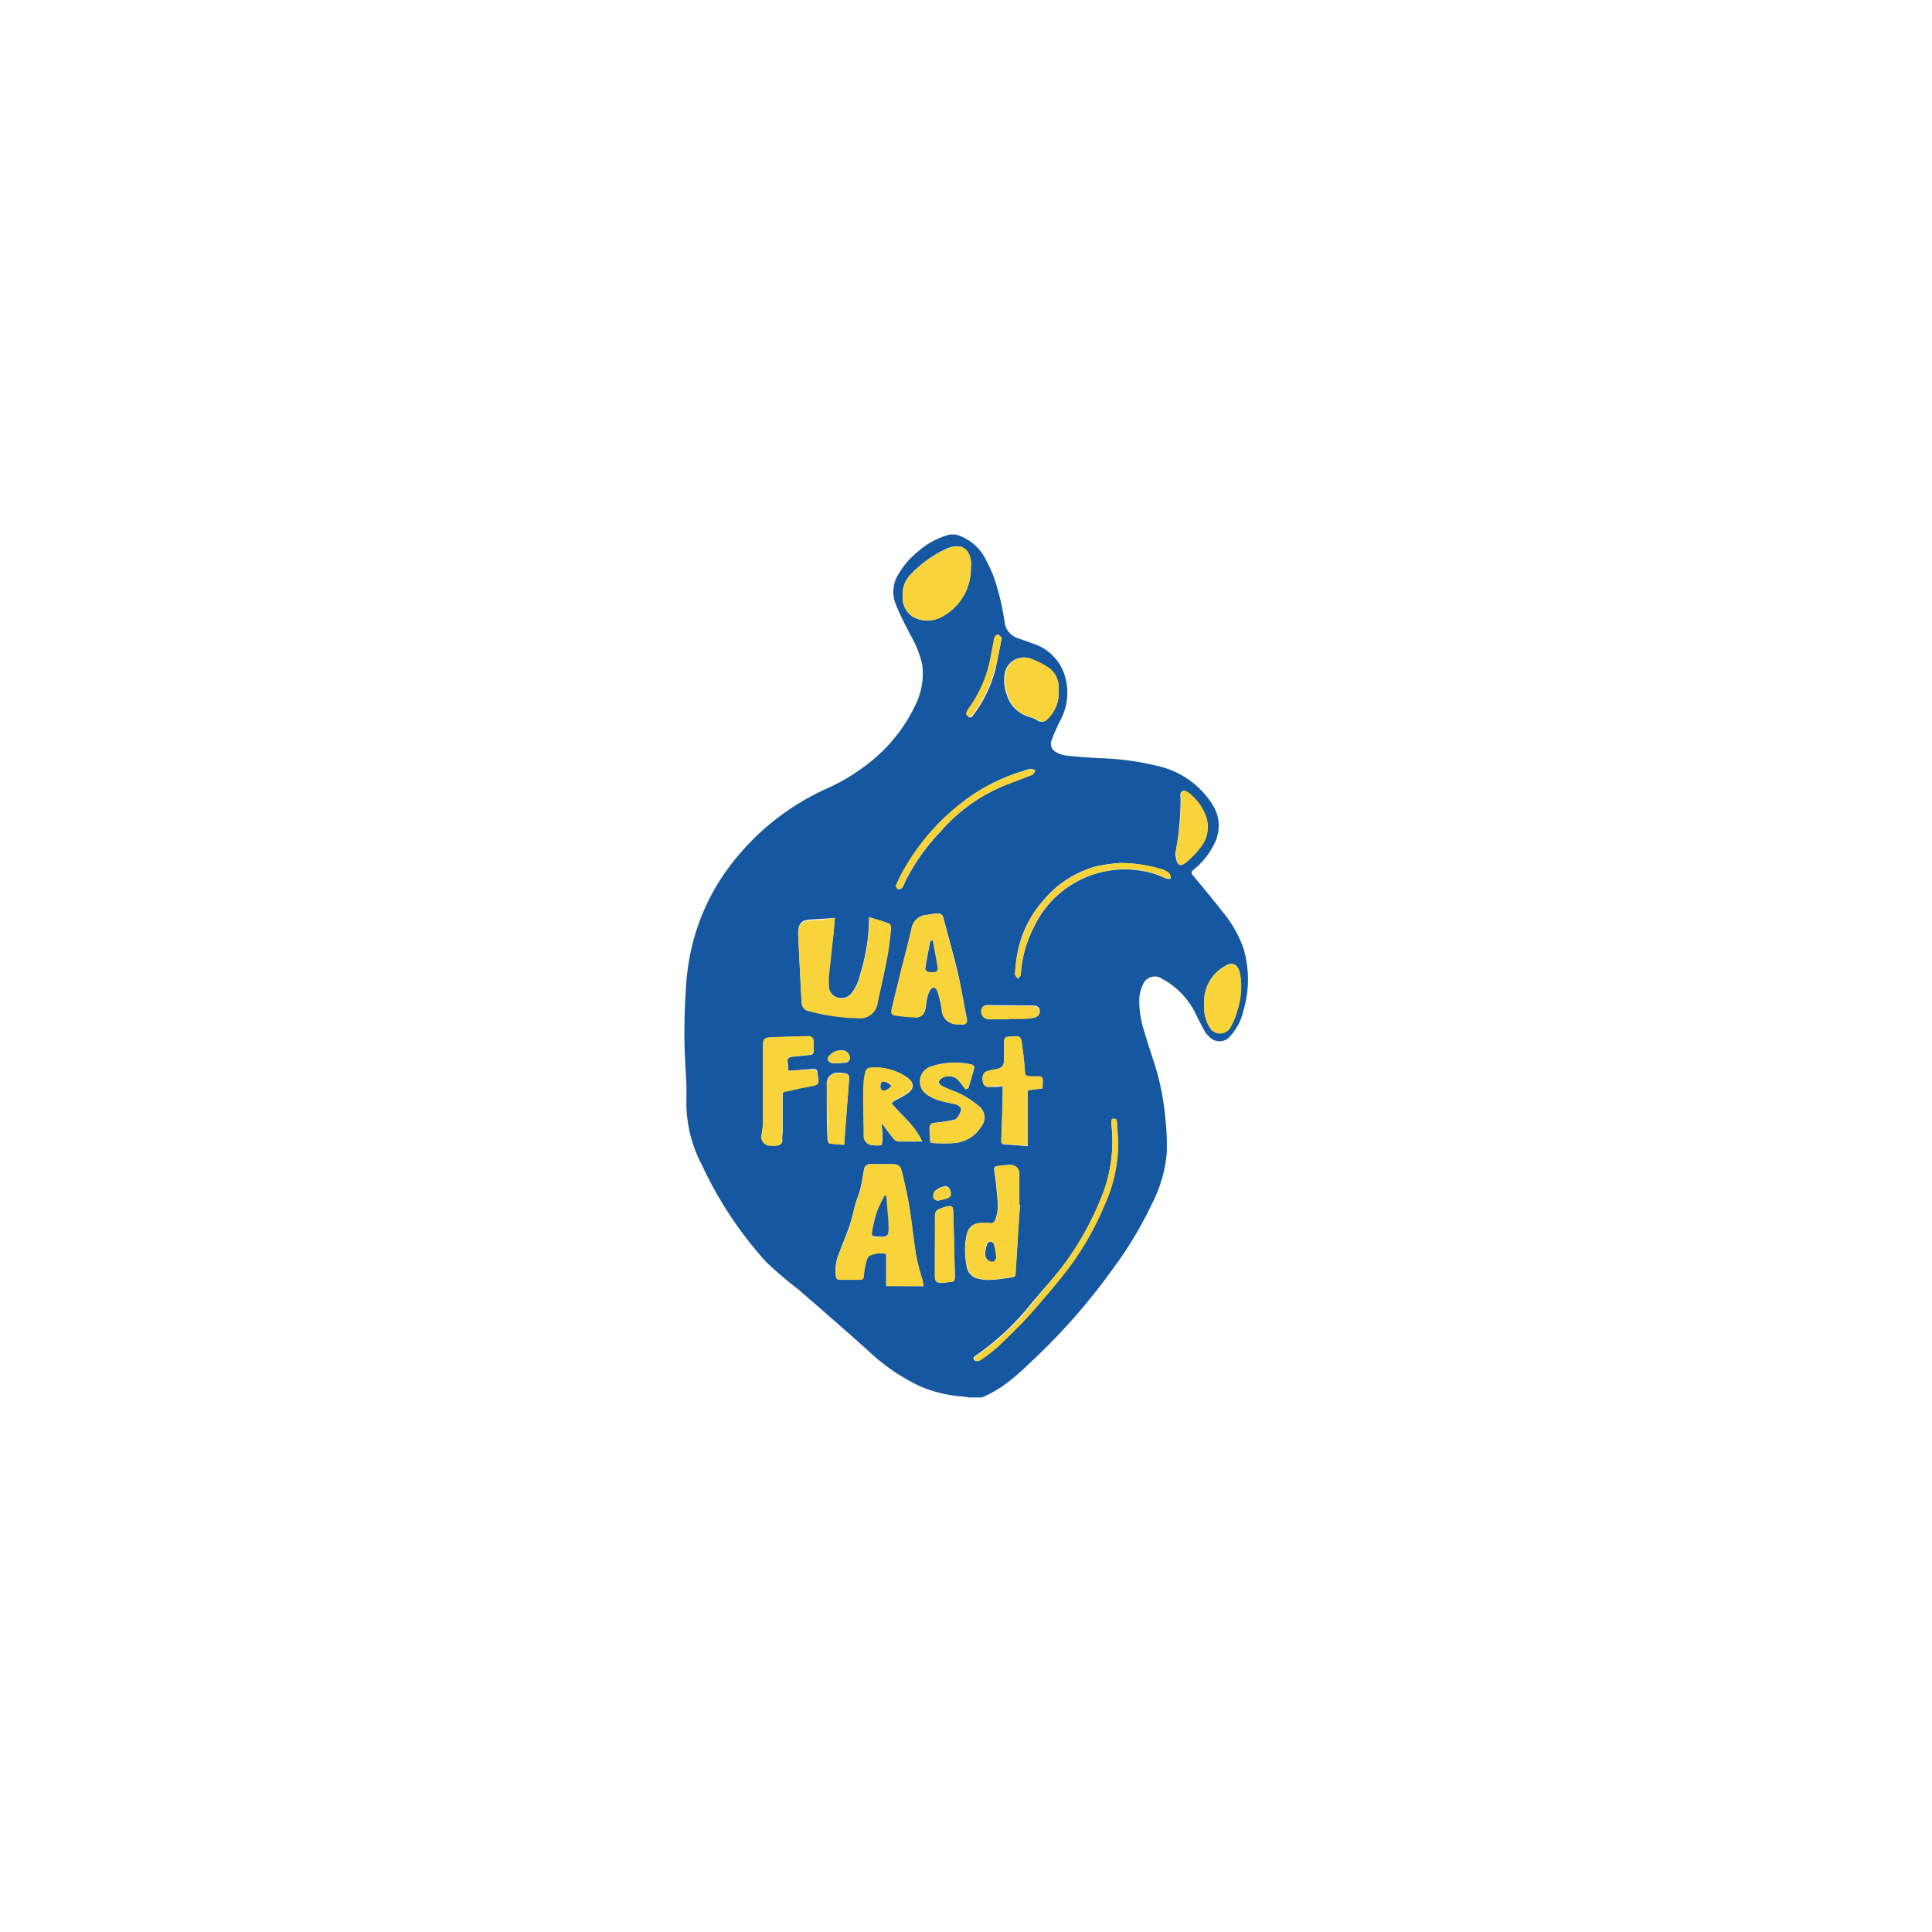 <svg id="Layer_1" data-name="Layer 1" xmlns="http://www.w3.org/2000/svg" viewBox="0 0 300 300"><defs><style>.cls-1{fill:#1557a0;}.cls-2{fill:#f8d339;}</style></defs><g id="Layer_2" data-name="Layer 2"><g id="Layer_1-2" data-name="Layer 1-2"><path class="cls-1" d="M147.51,83h.91a7.5,7.5,0,0,1,4.71,4,24.61,24.61,0,0,1,1.15,2.5A36.89,36.89,0,0,1,156,96.64a3,3,0,0,0,2,2.44c.79.29,1.6.55,2.39.85A7.58,7.58,0,0,1,165,104a9,9,0,0,1-.33,7.82,29.48,29.48,0,0,0-1.37,3.1,1.45,1.45,0,0,0,.75,1.9l0,0a4.26,4.26,0,0,0,1.53.51c1.76.19,3.53.3,5.29.41A41.9,41.9,0,0,1,180,119a13.55,13.55,0,0,1,8.19,5.8,6.08,6.08,0,0,1,.42,6.11,11.55,11.55,0,0,1-3.23,4.1c-.43.35-.45.6-.08,1,1.59,1.9,3.18,3.82,4.71,5.78a18.16,18.16,0,0,1,3.07,5.46,16.9,16.9,0,0,1,0,9.66,8.55,8.55,0,0,1-2,3.92,2.14,2.14,0,0,1-3,.43,1.93,1.93,0,0,1-.33-.31,3.3,3.3,0,0,1-.71-.86c-.48-.87-.93-1.77-1.37-2.66a12.24,12.24,0,0,0-5.24-5.46,2,2,0,0,0-2.72.47l-.09.14a6.29,6.29,0,0,0-.69,2.23,14.5,14.5,0,0,0,.73,5.27c.53,1.9,1.19,3.74,1.77,5.61a40.79,40.79,0,0,1,1.56,8.33,36.58,36.58,0,0,1,.19,5,21.36,21.36,0,0,1-2.35,8,60.88,60.88,0,0,1-6.31,10.39,96,96,0,0,1-11.7,13.38c-2.53,2.42-5.05,4.89-8.4,6.21h-2a5.75,5.75,0,0,0-.83-.14,20.73,20.73,0,0,1-7-1.72,31.33,31.33,0,0,1-7.94-5.55c-3.52-3.16-7.09-6.25-10.65-9.35a60.74,60.74,0,0,1-5-4.25,60,60,0,0,1-10-15.08,20.68,20.68,0,0,1-2.41-10.34v-2.22c-.15-2.59-.32-5.18-.32-7.76,0-2.36.09-4.71.23-7.06a39,39,0,0,1,.59-4.93,33.76,33.76,0,0,1,6.74-14.77,38.78,38.78,0,0,1,14.28-11.26,30.59,30.59,0,0,0,6.83-4.1,25,25,0,0,0,7.18-8.94,11.07,11.07,0,0,0,1.09-6.28,16,16,0,0,0-1.87-4.71c-.78-1.54-1.61-3.08-2.24-4.69a5.19,5.19,0,0,1,.16-4.26,13,13,0,0,1,3.47-4.1A11.8,11.8,0,0,1,147.51,83Zm-4.1,116.72c-.08-.41-.13-.75-.21-1.07a34.18,34.18,0,0,1-.92-3.4c-.42-2.56-.67-5.14-1.08-7.69-.3-1.88-.72-3.75-1.17-5.61-.25-1-.6-1.18-1.61-1.18h-3.21a.91.91,0,0,0-1.05.86c-.18,1-.32,1.94-.55,2.9s-.54,1.56-.76,2.35c-.34,1.21-.58,2.45-1,3.64s-1,2.6-1.5,3.91a7.3,7.3,0,0,0-.59,3.63c.07.35.16.68.64.67h3.14c.4,0,.52-.21.56-.58a15,15,0,0,1,.32-2c.1-.41.27-1,.58-1.16a4.08,4.08,0,0,1,2.6-.3v5Zm-13.78-57.18-1.87.13-1.82.11c-1.49.07-2,.64-2,2.13.16,3.55.34,7.09.53,10.64a1.36,1.36,0,0,0,1.28,1.36,31.1,31.1,0,0,0,7.55,1,2.73,2.73,0,0,0,2.95-2.32c.55-2.37,1.07-4.75,1.52-7.14.27-1.36.41-2.89.57-4.34,0-.23-.12-.66-.29-.71-1-.35-2-.64-3.11-1a29.25,29.25,0,0,1-1.36,8.81,7.22,7.22,0,0,1-1.42,3.09,2,2,0,0,1-3.51-1.37,10.29,10.29,0,0,1,0-1.57l.78-6.48C129.5,144.18,129.56,143.4,129.63,142.53Zm19.18,16.53h.78a.58.58,0,0,0,.57-.58.65.65,0,0,0,0-.2c-.48-2.32-.86-4.67-1.37-7-.69-2.9-1.51-5.8-2.28-8.71a.86.86,0,0,0-1-.74h0a14.51,14.51,0,0,0-1.61.23,2.46,2.46,0,0,0-2.34,2.18c-.54,2.3-1.14,4.59-1.72,6.83-.47,1.87-.95,3.74-1.36,5.62-.11.45,0,.88.5.95,1.11.13,2.2.25,3.31.31a1.36,1.36,0,0,0,1.36-1.11c.14-.54.17-1.12.29-1.68a4.63,4.63,0,0,1,.49-1.44c.41-.6,1-.49,1.18.2a20,20,0,0,1,.65,2.73,2.37,2.37,0,0,0,2.34,2.39Zm9.55,28h-.12v-4.58a1.35,1.35,0,0,0-1.12-1.57,1.29,1.29,0,0,0-.48,0c-.56,0-1.13.1-1.69.15s-.61.25-.55.78c.25,1.8.46,3.63.55,5.46a7.1,7.1,0,0,1-.4,2.09.74.74,0,0,1-.91.53,11.69,11.69,0,0,0-1.45,0,2.11,2.11,0,0,0-2.09,1.8,11.71,11.71,0,0,0,0,4.86,2.28,2.28,0,0,0,1.46,1.88,7,7,0,0,0,2.18.28,30.66,30.66,0,0,0,3.42-.41c.37,0,.48-.19.51-.53.26-3.62.43-7.18.72-10.74ZM150.76,88a2.54,2.54,0,0,0,0-.39c-.14-2.49-1.57-3.4-3.84-2.38a17.87,17.87,0,0,0-5.39,3.84,4.39,4.39,0,0,0-1.36,3.67,3.43,3.43,0,0,0,1.77,3.14,4.68,4.68,0,0,0,4.46-.19A8.49,8.49,0,0,0,150.76,88ZM122.4,166.27a6.28,6.28,0,0,0-.1-1.37c-.11-.44.16-.76.69-.8.9-.07,1.78-.2,2.73-.28.41,0,.64-.17.62-.64s0-.87,0-1.36a.81.81,0,0,0-.86-.91c-2,.07-4,.1-5.93.21-.87,0-1.06.34-1.06,1.23,0,3.92,0,7.73,0,11.6a12.92,12.92,0,0,1-.19,2.15,1.36,1.36,0,0,0,.91,1.7,2,2,0,0,0,.35.06,3.94,3.94,0,0,0,1,0,.8.8,0,0,0,.9-1,11.5,11.5,0,0,1,.08-1.16v-5.62c0-.4.08-.59.51-.66,1.13-.21,2.25-.53,3.38-.72,2.08-.37,1.71-.37,1.52-2.05,0-.47-.21-.69-.71-.67ZM161.89,169v-.48a8,8,0,0,0,0-1,.58.58,0,0,0-.39-.37h-1.44c-.86,0-.85-.13-.93-1-.12-1.5-.3-3-.52-4.51a.87.87,0,0,0-.52-.69,8,8,0,0,0-1.62.07c-.39,0-.55.27-.56.67v2.61c0,1.27-.25,1.58-1.53,1.79a4.83,4.83,0,0,0-1.19.3c-.56.24-.71.83-.57,1.57a.86.86,0,0,0,.89.82.69.69,0,0,0,.2,0,13.54,13.54,0,0,0,2-.1v1.23c0,2.39-.14,4.78-.22,7.18,0,.45.14.6.59.62s1.21.09,1.81.13l1.68.14V169.3Zm-23.5,2.32c.26-.18.45-.36.67-.48a15.66,15.66,0,0,0,1.92-1.07c1-.75,1-1.61,0-2.37a8.4,8.4,0,0,0-5.66-1.58.84.84,0,0,0-.89.71,10.24,10.24,0,0,0-.24,1.47c0,.89-.09,1.79-.07,2.73,0,1.87,0,3.75.07,5.63a1.36,1.36,0,0,0,.8,1.36,4.36,4.36,0,0,0,1.83.11c.14,0,.22-.82.22-1.26,0-.67-.08-1.36-.15-2.21.67.89,1.21,1.64,1.8,2.36a1.4,1.4,0,0,0,.77.54h3.74c-1.15-2.56-3.18-4-4.81-6Zm11.52-2.17.47-.18c.31-1.08.64-2.14.93-3.22a.64.64,0,0,0-.35-.43,11.61,11.61,0,0,0-6.37.28,2.44,2.44,0,0,0-.87,4.19,6.27,6.27,0,0,0,1.87,1c.86.29,1.77.44,2.66.65.49.11,1,.37,1,.91a3.06,3.06,0,0,1-.66,1.26.88.88,0,0,1-.56.31c-.87.16-1.75.32-2.62.4s-1,.21-1.06,1.06c0,.53.06,1.05.08,1.57s.16.56.54.54a27.41,27.41,0,0,0,3.14,0,5.34,5.34,0,0,0,4.22-2.5,2.25,2.25,0,0,0-.24-3.17,1.84,1.84,0,0,0-.22-.17,14.41,14.41,0,0,0-2.36-1.6c-1-.52-2.09-.86-3.12-1.36-.26-.13-.61-.43-.61-.65s.31-.54.57-.68a2.05,2.05,0,0,1,2.51.41A14.13,14.13,0,0,1,149.91,169.15Zm14.47-61.9a3.8,3.8,0,0,0-1.46-3.46,13.68,13.68,0,0,0-2.73-1.44,3,3,0,0,0-4,1.61,2.42,2.42,0,0,0-.12.35,6.13,6.13,0,0,0,.24,3.47,5.05,5.05,0,0,0,3.51,3.54,4.29,4.29,0,0,1,1.24.54,1.1,1.1,0,0,0,1.51-.19A5.43,5.43,0,0,0,164.38,107.25ZM187,156a5.64,5.64,0,0,0,.72,3.29,1.88,1.88,0,0,0,2.43,1,1.9,1.9,0,0,0,1-1,9.71,9.71,0,0,0,.94-2.34,11.67,11.67,0,0,0,.42-5.86c-.34-1.43-1.2-1.83-2.43-1A6.23,6.23,0,0,0,187,156Zm-13.38,21.18c0-.63-.13-1.69-.18-2.73,0-.36-.07-.7-.51-.68s-.39.42-.36.75a23.27,23.27,0,0,1-1.22,10.59,46.79,46.79,0,0,1-6.29,11.45c-1.5,1.93-3.24,3.83-4.9,5.82a40.22,40.22,0,0,1-8.63,8.1c-.29.17-.52.45-.25.72a.83.83,0,0,0,.78,0,23.8,23.8,0,0,0,2.73-2.06c1.83-1.75,3.66-3.5,5.32-5.38,2.22-2.51,4.36-5.09,6.38-7.76a45.74,45.74,0,0,0,5.05-9.17A22.65,22.65,0,0,0,173.63,177.19Zm8.91-44.75h0a2.93,2.93,0,0,0,.08.83c.21,1.16.67,1.36,1.56.64a13.85,13.85,0,0,0,2.24-2.35,5,5,0,0,0,.89-4.56,8.2,8.2,0,0,0-2.35-3.53c-.34-.33-1-.77-1.26-.66-.6.22-.34.94-.37,1.46a40.22,40.22,0,0,1-.22,4.1C183,129.73,182.76,131.09,182.54,132.44Zm-37.36,61.13h0v4.57c0,.81.23,1.07,1,1.08.44,0,.88-.13,1.3-.13.66,0,.82-.3.81-.89-.1-3.14-.14-6.28-.24-9.42,0-1.68-.11-1.71-1.74-1.22-.11,0-.21.11-.3.14-.66.15-.84.61-.82,1.22C145.19,190.49,145.18,192,145.18,193.57Zm29-59.58a31.05,31.05,0,0,0-3.84.51,16.15,16.15,0,0,0-8.19,5.17,17.25,17.25,0,0,0-4.09,8,25.93,25.93,0,0,0-.44,3.62c0,.22.3.48.46.72.15-.23.43-.43.44-.67a18.66,18.66,0,0,1,2.05-7.41,15.64,15.64,0,0,1,18.74-8.22c.57.2,1.13.43,1.67.68a3,3,0,0,0,.79.1,1.37,1.37,0,0,0-.14-.79,2.78,2.78,0,0,0-1.05-.64A22.78,22.78,0,0,0,174.16,134Zm-43.07,43.77c.12-1.88.23-3.63.37-5.46s.27-3.33.38-5a.68.68,0,0,0-.33-.56,4.06,4.06,0,0,0-1.3-.15,1.65,1.65,0,0,0-1.84,1.43,1.62,1.62,0,0,0,0,.44v1.9c0,2.18,0,4.35.11,6.54,0,.22.14.6.26.61A15.76,15.76,0,0,0,131.09,177.76Zm8-40.16c.14.16.26.46.41.47a.8.8,0,0,0,.63-.27,6.18,6.18,0,0,0,.47-1,31.73,31.73,0,0,1,5.46-7.68,26.64,26.64,0,0,1,9.65-7.05c1.53-.63,3.08-1.16,4.61-1.79.21-.08.3-.42.45-.65a1.91,1.91,0,0,0-.78-.23,4.86,4.86,0,0,0-1.05.31,28.71,28.71,0,0,0-7.64,3.54A34.68,34.68,0,0,0,140,135.74C139.65,136.33,139.39,137,139.07,137.6Zm17.67,20.68v-.14h2.16a12.08,12.08,0,0,0,1.69-.16.91.91,0,0,0,.83-1h0a.84.84,0,0,0-.86-.83h-.05l-7-.08c-.52,0-1,.09-1.11.76a1.28,1.28,0,0,0,1,1.37,3.53,3.53,0,0,0,.65,0Zm-1.15-59.14c-.19-.19-.34-.46-.54-.52s-.41.25-.52.44a3.3,3.3,0,0,0-.15.76c-.3,1.37-.52,2.87-.92,4.26a19.56,19.56,0,0,1-3.14,6.21c-.22.33-.46.66,0,1s.66-.08.88-.37a20.43,20.43,0,0,0,3.31-6.83c.36-1.62.66-3.23,1-4.91Zm-25.38,65.94h0a7.2,7.2,0,0,0,1.23-.08.81.81,0,0,0,.48-.51,1.19,1.19,0,0,0-1-1.36h0a2.38,2.38,0,0,0-2.12.77c-.18.15-.37.54-.29.7a1.08,1.08,0,0,0,.69.49A4.44,4.44,0,0,0,130.21,165.08Zm15.36,21.39c.6-.16,1.11-.27,1.59-.45s.53-.6.4-1.06-.46-.88-.95-.75a3.42,3.42,0,0,0-1.48.75,1.38,1.38,0,0,0-.2,1C145,186.2,145.35,186.33,145.57,186.47Z"/><path class="cls-2" d="M143.43,199.71h-5.8v-5a4,4,0,0,0-2.58.29c-.32.15-.48.75-.59,1.16a16.5,16.5,0,0,0-.32,2c0,.37-.16.57-.55.57h-3.14c-.48,0-.58-.31-.65-.67a7.41,7.41,0,0,1,.59-3.63c.48-1.36,1.07-2.58,1.5-3.9s.63-2.43,1-3.65c.22-.79.58-1.55.77-2.34s.36-1.93.54-2.9c.11-.57.37-.9,1.05-.86h3.21c1.07,0,1.37.18,1.61,1.18.45,1.85.88,3.72,1.18,5.61.41,2.55.65,5.13,1.08,7.68a30.41,30.41,0,0,0,.91,3.4Zm-5.8-14h-.26a13.87,13.87,0,0,0-2,5.78c-.08.41.12.56.54.59,2.08.11,2.13.06,2-2v-.26Z"/><path class="cls-2" d="M129.63,142.53c-.07.87-.13,1.65-.19,2.43l-.7,6.48a10.29,10.29,0,0,0,0,1.57,1.94,1.94,0,0,0,3.43,1.37,7.16,7.16,0,0,0,1.46-3.13,29.25,29.25,0,0,0,1.36-8.81c1.08.32,2.1.6,3.11,1,.17,0,.32.48.29.71-.16,1.45-.3,2.91-.57,4.34-.45,2.39-1,4.77-1.52,7.14a2.73,2.73,0,0,1-3,2.49h0a31.61,31.61,0,0,1-7.55-1.06,1.36,1.36,0,0,1-1.28-1.36c-.19-3.55-.37-7.09-.53-10.64,0-1.48.5-2.06,2-2.13l1.82-.11Z"/><path class="cls-2" d="M148.81,159.06a2.37,2.37,0,0,1-2.6-2.11,1.93,1.93,0,0,1,0-.24,18.4,18.4,0,0,0-.66-2.73c-.2-.7-.76-.81-1.17-.21a4.78,4.78,0,0,0-.49,1.45c-.12.56-.15,1.14-.29,1.68a1.36,1.36,0,0,1-1.36,1.11,26.48,26.48,0,0,1-3.31-.32c-.56-.07-.61-.49-.5-.94.46-1.88.94-3.75,1.36-5.62.58-2.31,1.18-4.6,1.72-6.83a2.46,2.46,0,0,1,2.34-2.18,14.53,14.53,0,0,1,1.61-.24.86.86,0,0,1,1,.72v0c.77,2.91,1.59,5.8,2.28,8.71.55,2.31.93,4.66,1.37,7a.59.59,0,0,1-.33.74.78.78,0,0,1-.21,0C149.3,159.09,149.05,159.08,148.81,159.06Zm-4-13.08h-.27a.43.43,0,0,0-.15.2c-.26,1.37-.53,2.73-.75,4.1a.79.79,0,0,0,.42.52,2.29,2.29,0,0,0,.9.07.58.58,0,0,0,.63-.52,1,1,0,0,0,0-.17C145.37,148.83,145.09,147.41,144.83,146Z"/><path class="cls-2" d="M158.39,187.09c-.23,3.56-.46,7.12-.67,10.69,0,.34-.13.49-.5.53-1.15.12-2.28.35-3.43.41a6.93,6.93,0,0,1-2.17-.29,2.26,2.26,0,0,1-1.46-1.87,11.38,11.38,0,0,1,0-4.86,2.09,2.09,0,0,1,2.09-1.8,8.65,8.65,0,0,1,1.44,0,.77.77,0,0,0,.92-.53,7.16,7.16,0,0,0,.4-2.09c-.1-1.82-.31-3.65-.55-5.46,0-.54.07-.73.55-.78a14.16,14.16,0,0,1,1.69-.15,1.36,1.36,0,0,1,1.59,1.09,1.55,1.55,0,0,1,0,.48V187Zm-5.46,7.31c.07.4,0,.82.2,1a1.32,1.32,0,0,0,.93.47c.19,0,.56-.42.55-.64a12,12,0,0,0-.38-2.15c0-.16-.37-.32-.58-.32a.63.63,0,0,0-.43.38,7.25,7.25,0,0,0-.26,1.21Z"/><path class="cls-2" d="M150.76,88a8.48,8.48,0,0,1-4.33,7.69,4.68,4.68,0,0,1-4.46.19,3.44,3.44,0,0,1-1.78-3.14,4.43,4.43,0,0,1,1.37-3.67A17.87,17.87,0,0,1,147,85.24c2.27-1,3.7-.11,3.84,2.38C150.78,87.75,150.78,87.88,150.76,88Z"/><path class="cls-2" d="M122.4,166.27l3.79-.18c.5,0,.66.19.71.67.19,1.68.56,1.68-1.52,2.05-1.13.19-2.25.5-3.39.72-.42,0-.5.26-.5.65v5.63a8.92,8.92,0,0,0-.08,1.16c0,.68-.36.89-.9.94a3.16,3.16,0,0,1-1,0,1.37,1.37,0,0,1-1.32-1.41,2,2,0,0,1,.06-.35,13.45,13.45,0,0,0,.23-2.2V162.31c0-.89.19-1.18,1.07-1.23,2-.11,3.94-.14,5.92-.21a.77.77,0,0,1,.86.9c0,.59,0,.88,0,1.37s-.2.6-.61.64c-.9.08-1.78.21-2.73.27-.53,0-.72.31-.7.81S122.36,165.76,122.4,166.27Z"/><path class="cls-2" d="M161.89,169l-2.34.31v8.62l-1.68-.14c-.6,0-1.2-.14-1.81-.14s-.6-.16-.59-.61q.12-3.6.22-7.18v-1.23a13.93,13.93,0,0,0-2,.09.85.85,0,0,1-1.06-.59.69.69,0,0,1,0-.2c-.14-.74,0-1.36.57-1.57a4.83,4.83,0,0,1,1.19-.3c1.28-.2,1.54-.52,1.53-1.79v-2.6a.58.58,0,0,1,.56-.67,8.11,8.11,0,0,1,1.63-.09c.21,0,.48.43.52.69.22,1.5.4,3,.52,4.52.08.86,0,.91.93,1h1.45a.56.56,0,0,1,.38.37,5.35,5.35,0,0,1,0,1A2.53,2.53,0,0,1,161.89,169Z"/><path class="cls-2" d="M138.39,171.3c1.63,1.93,3.66,3.4,4.77,5.93h-3.75a1.36,1.36,0,0,1-.76-.53c-.59-.73-1.13-1.48-1.8-2.37.07.86.15,1.55.15,2.22,0,.43-.08,1.23-.22,1.25a4.27,4.27,0,0,1-1.88-.13,1.37,1.37,0,0,1-.81-1.37c0-1.87-.07-3.75-.07-5.62,0-.89,0-1.79.07-2.73a10.64,10.64,0,0,1,.25-1.48.84.84,0,0,1,.88-.71,8.55,8.55,0,0,1,5.67,1.58c1,.77,1.08,1.63,0,2.38a17.25,17.25,0,0,1-1.93,1.07A2.26,2.26,0,0,1,138.39,171.3Zm0-2.66c-.42-.57-1.36-.91-1.57-.53a1.19,1.19,0,0,0,0,1C137.05,169.56,137.9,169.26,138.39,168.64Z"/><path class="cls-2" d="M149.91,169.15a14.13,14.13,0,0,0-1.08-1.37,2.05,2.05,0,0,0-2.51-.41c-.26.14-.58.45-.57.68s.35.52.61.65c1,.46,2.12.8,3.12,1.36a14.41,14.41,0,0,1,2.36,1.6,2.25,2.25,0,0,1,.63,3.12,1.84,1.84,0,0,1-.17.22,5.34,5.34,0,0,1-4.22,2.5,27.41,27.41,0,0,1-3.14,0c-.38,0-.54-.16-.54-.54s-.08-1-.08-1.57c0-.85.21-1,1.06-1.06s1.75-.24,2.62-.4a.88.88,0,0,0,.56-.31,3.06,3.06,0,0,0,.66-1.26c0-.54-.48-.8-1-.91-.89-.21-1.8-.36-2.66-.65a6.27,6.27,0,0,1-1.87-1,2.44,2.44,0,0,1-.27-3.45,2.41,2.41,0,0,1,1.14-.74,11.61,11.61,0,0,1,6.37-.28c.15,0,.37.32.35.43-.29,1.08-.62,2.14-.93,3.22Z"/><path class="cls-2" d="M164.38,107.25a5.46,5.46,0,0,1-1.7,4.41,1.1,1.1,0,0,1-1.5.19,4.49,4.49,0,0,0-1.25-.55,5,5,0,0,1-3.5-3.53,6.13,6.13,0,0,1-.25-3.47,3,3,0,0,1,3.74-2.09,3.59,3.59,0,0,1,.35.12,14.08,14.08,0,0,1,2.74,1.45A3.81,3.81,0,0,1,164.38,107.25Z"/><path class="cls-2" d="M187,156a6.22,6.22,0,0,1,3.12-5.88c1.23-.82,2.09-.42,2.43,1a11.67,11.67,0,0,1-.42,5.86,9.71,9.71,0,0,1-.94,2.34,1.87,1.87,0,0,1-3.47,0A5.69,5.69,0,0,1,187,156Z"/><path class="cls-2" d="M173.63,177.19a22.79,22.79,0,0,1-2,9.72,46.24,46.24,0,0,1-5.05,9.17c-2,2.73-4.17,5.24-6.38,7.76-1.66,1.88-3.49,3.63-5.32,5.38a23.8,23.8,0,0,1-2.73,2.06.83.83,0,0,1-.78,0c-.27-.28,0-.55.24-.73a39.93,39.93,0,0,0,8.63-8.09c1.64-2.06,3.38-4,4.88-6A46.67,46.67,0,0,0,171.36,185a23.26,23.26,0,0,0,1.22-10.56c0-.33-.14-.73.36-.75s.48.32.51.68C173.5,175.44,173.59,176.51,173.63,177.19Z"/><path class="cls-2" d="M182.54,132.44c.22-1.37.48-2.73.63-4.1s.16-2.73.22-4.09c0-.52-.23-1.25.37-1.47.3-.1.91.33,1.25.66a8,8,0,0,1,2.35,3.54,5,5,0,0,1-.89,4.56,13.77,13.77,0,0,1-2.24,2.34c-.88.75-1.36.52-1.55-.64a2.93,2.93,0,0,0-.08-.83Z"/><path class="cls-2" d="M145.18,193.57v-4.65c0-.61.16-1.07.81-1.22.1,0,.2-.1.31-.14,1.63-.49,1.7-.46,1.74,1.22.1,3.14.14,6.28.23,9.42,0,.59-.15.9-.8.89-.42,0-.86.13-1.3.13-.8,0-1-.27-1-1.08v-4.57Z"/><path class="cls-2" d="M174.16,134a23.13,23.13,0,0,1,6.4,1,3.06,3.06,0,0,1,1.05.64c.15.15.1.52.14.8a4.17,4.17,0,0,1-.79-.1,14.25,14.25,0,0,0-1.67-.68,15.64,15.64,0,0,0-18.74,8.22,18.61,18.61,0,0,0-2.05,7.41c0,.23-.29.44-.44.67-.16-.25-.49-.51-.46-.73a25.41,25.41,0,0,1,.5-3.56,17.27,17.27,0,0,1,4.1-8,16.07,16.07,0,0,1,8.19-5.17A30,30,0,0,1,174.16,134Z"/><path class="cls-2" d="M131.09,177.76a17.11,17.11,0,0,1-2.31-.19c-.12,0-.26-.4-.26-.61,0-2.19-.08-4.36-.11-6.54v-1.9a1.66,1.66,0,0,1,1.41-1.87,1.55,1.55,0,0,1,.43,0,4.06,4.06,0,0,1,1.3.15.68.68,0,0,1,.33.56c-.11,1.68-.26,3.34-.38,5S131.21,175.82,131.09,177.76Z"/><path class="cls-2" d="M139.07,137.6c.32-.7.58-1.37.89-1.91a34.71,34.71,0,0,1,11.32-12.45,28.65,28.65,0,0,1,7.63-3.49,5.5,5.5,0,0,1,1.05-.31,2.34,2.34,0,0,1,.78.23c-.15.23-.25.58-.45.66-1.53.63-3.09,1.16-4.62,1.79a26.5,26.5,0,0,0-9.65,7,32,32,0,0,0-5.46,7.69,6.54,6.54,0,0,1-.46,1,.8.8,0,0,1-.63.27C139.33,138.12,139.21,137.82,139.07,137.6Z"/><path class="cls-2" d="M156.74,158.28H154a3.64,3.64,0,0,1-.66,0,1.26,1.26,0,0,1-1-1.37c.07-.66.58-.77,1.1-.76l7,.08a.84.84,0,0,1,.91.78.11.11,0,0,1,0,.05.93.93,0,0,1-.83,1h0a12,12,0,0,1-1.69.17h-2.16Z"/><path class="cls-2" d="M155.54,99.14c-.37,1.68-.67,3.29-1.09,4.86a20.74,20.74,0,0,1-3.32,6.83c-.22.28-.44.69-.88.36s-.15-.62,0-1a19.64,19.64,0,0,0,3.09-6.21c.4-1.37.61-2.84.91-4.26a3.39,3.39,0,0,1,.15-.77c.11-.19.39-.48.52-.43A2.61,2.61,0,0,1,155.54,99.14Z"/><path class="cls-2" d="M130.21,165.08a4.44,4.44,0,0,1-1,0,1.12,1.12,0,0,1-.69-.49c-.08-.17.11-.55.29-.7a2.38,2.38,0,0,1,2.12-.78,1.2,1.2,0,0,1,1,1.33v0a.77.77,0,0,1-.48.5,8.38,8.38,0,0,1-1.23.09Z"/><path class="cls-2" d="M145.57,186.47c-.22-.14-.6-.27-.64-.46a1.38,1.38,0,0,1,.2-1,3.42,3.42,0,0,1,1.48-.75c.49-.13.8.24.95.75s.13.88-.4,1.06S146.17,186.31,145.57,186.47Z"/><path class="cls-1" d="M137.63,185.73l.32,4a1.13,1.13,0,0,1,0,.26c.1,2.09,0,2.13-2,2-.42,0-.63-.18-.55-.59a22.82,22.82,0,0,1,.73-3.15,22.47,22.47,0,0,1,1.25-2.62Z"/><path class="cls-1" d="M144.83,146c.26,1.36.54,2.85.77,4.27a.59.59,0,0,1-.45.68H145a2.5,2.5,0,0,1-.9-.07c-.19,0-.45-.37-.42-.52.22-1.37.49-2.73.75-4.1a.43.43,0,0,1,.15-.2A1.34,1.34,0,0,1,144.83,146Z"/><path class="cls-1" d="M153,194.4a8.48,8.48,0,0,1,.28-1.21.65.65,0,0,1,.44-.38c.21,0,.53.16.57.32a11.15,11.15,0,0,1,.39,2.15c0,.22-.36.65-.55.64a1.3,1.3,0,0,1-.93-.47C153,195.22,153,194.8,153,194.4Z"/><path class="cls-1" d="M138.39,168.64c-.49.62-1.36.92-1.56.51a1.26,1.26,0,0,1,0-1C137,167.73,138,168.07,138.39,168.64Z"/></g></g></svg>